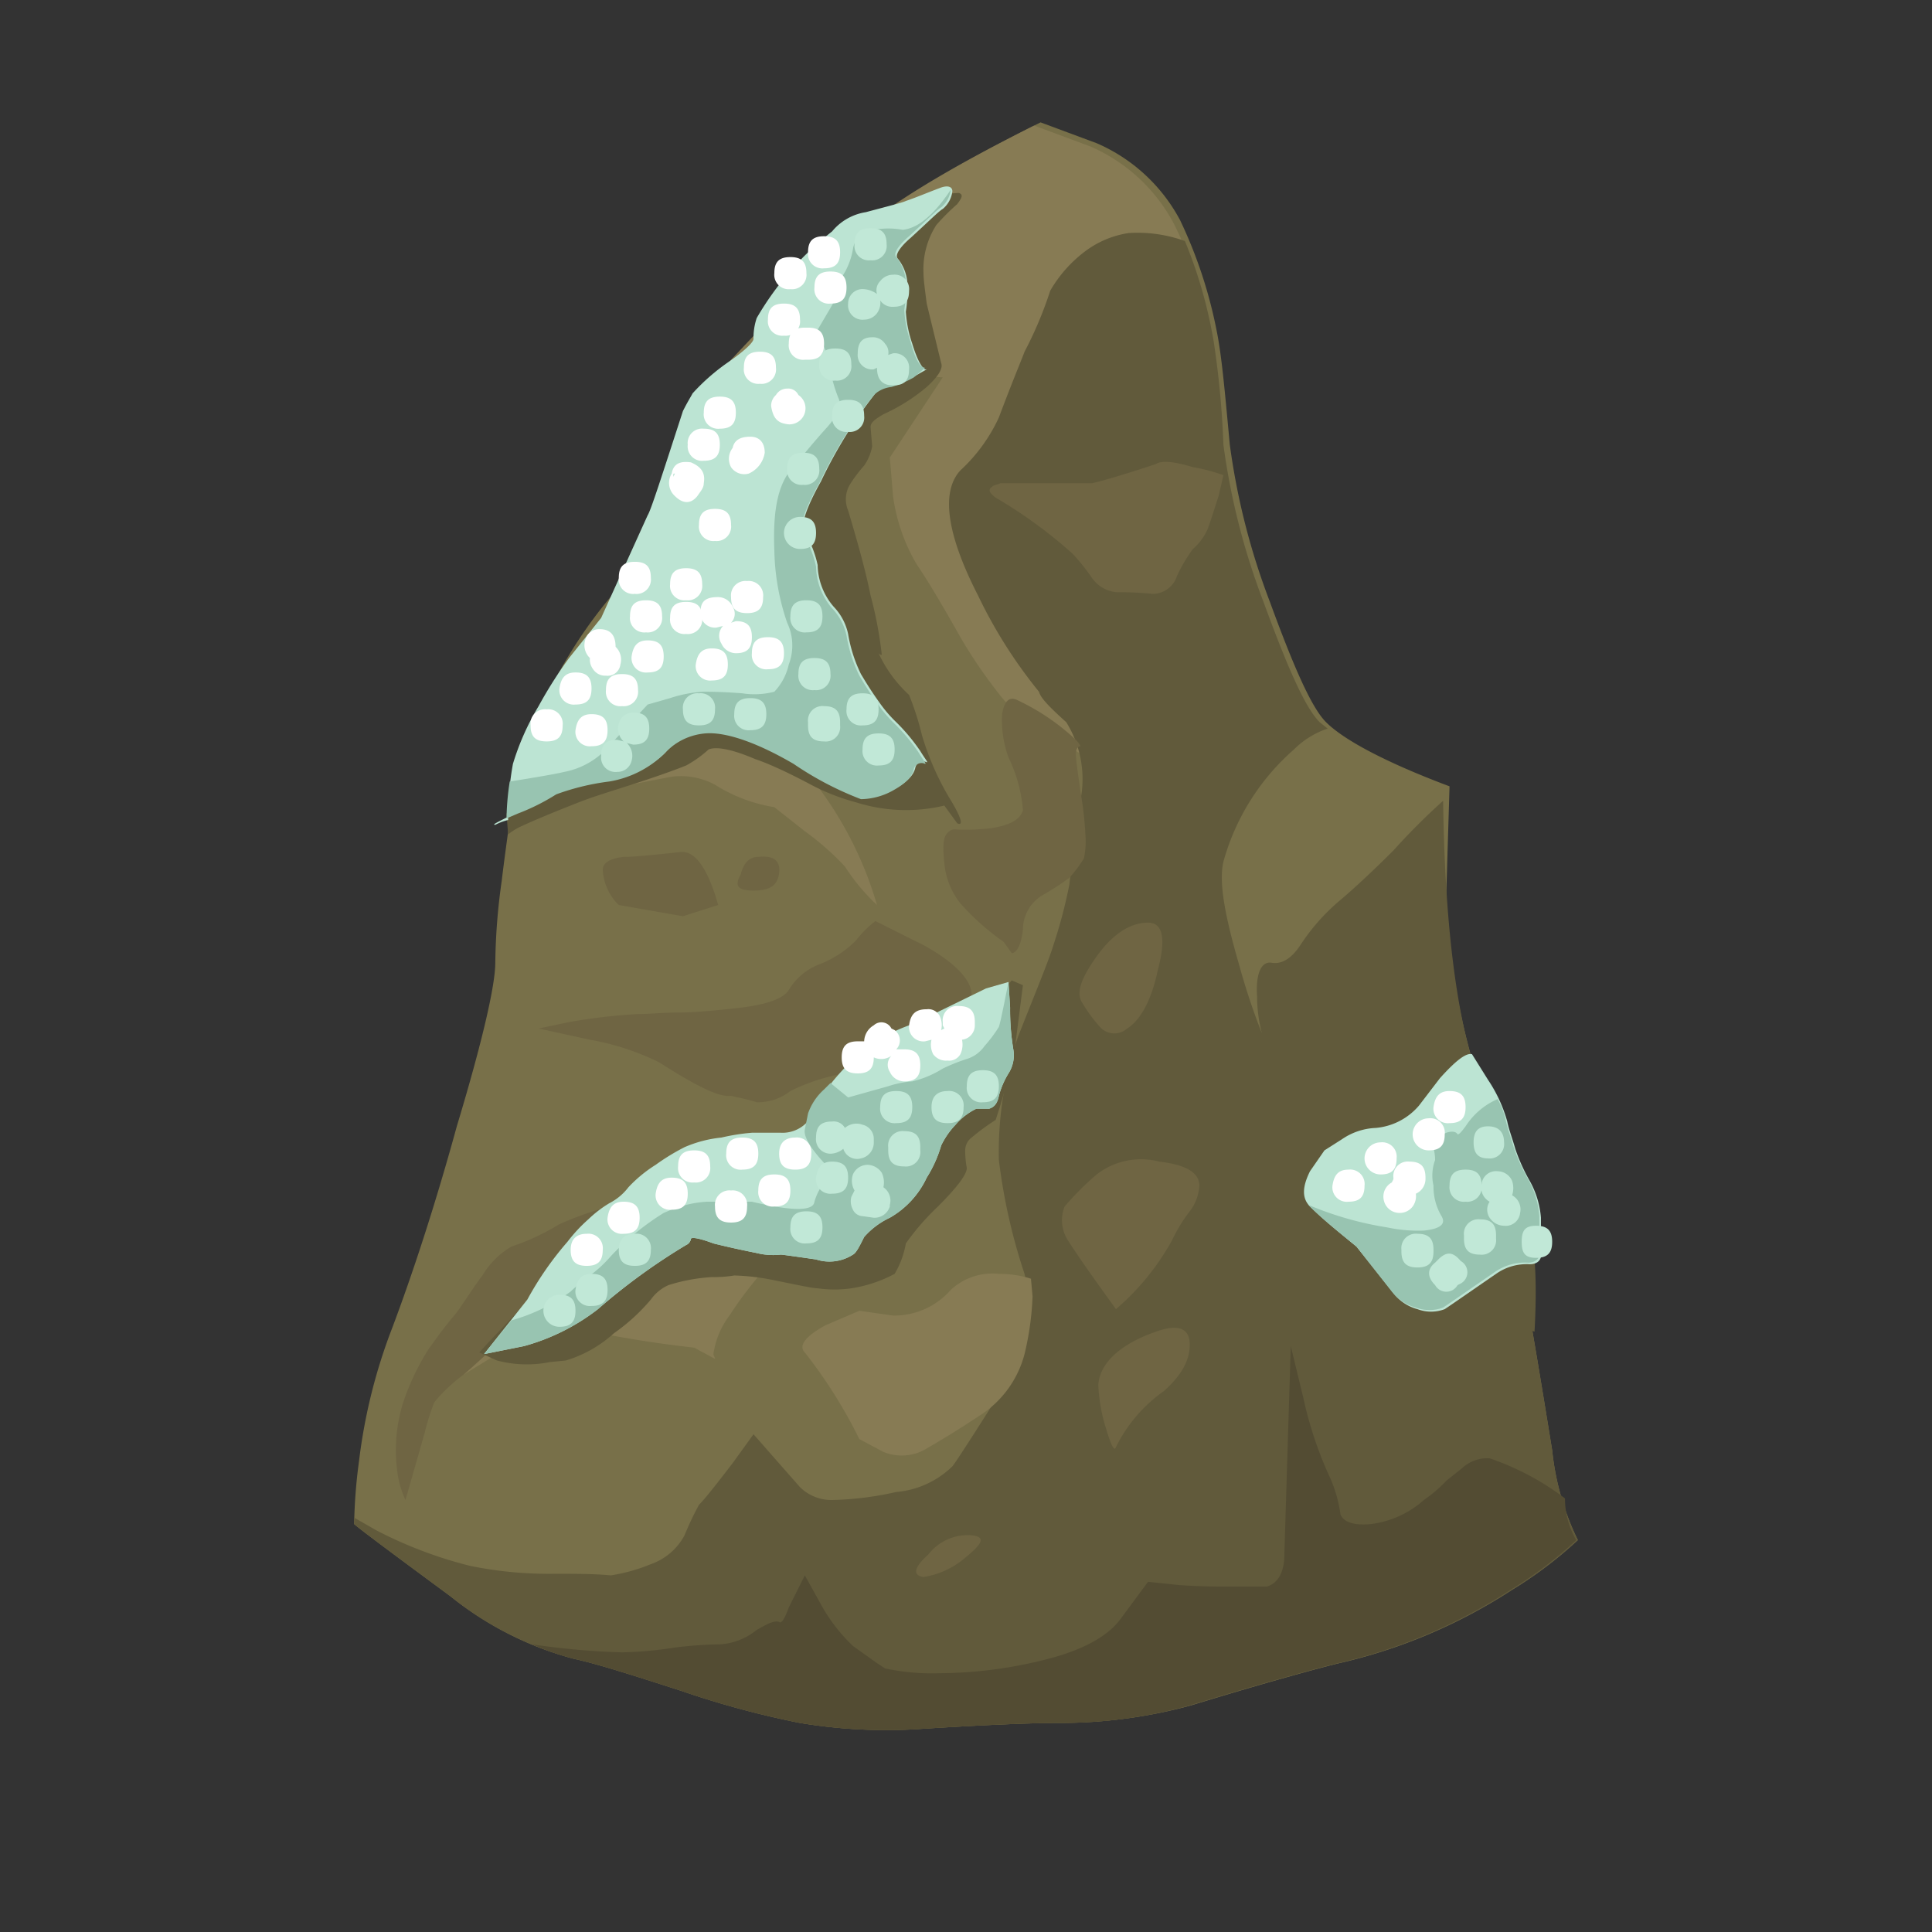 <svg id="bg_gli_mountain-peak-41" width="200" height="200" xmlns="http://www.w3.org/2000/svg" version="1.1" xmlns:xlink="http://www.w3.org/1999/xlink" xmlns:svgjs="http://svgjs.com/svgjs" class="bgs" preserveAspectRatio="xMidYMin slice"><rect width="100%" height="100%" fill="#333333" stroke="none"/><defs id="SvgjsDefs14478"/><rect id="rect_gli_mountain-peak-41" width="100%" height="100%" fill="none"/><svg id="th_gli_mountain-peak-41" preserveAspectRatio="xMidYMid meet" viewBox="11.47 -7.63 91.56 120.466" class="svg_thumb" data-uid="gli_mountain-peak-41" data-keyword="mountain-peak-41" data-coll="gli" data-complex="true" data-c="{&quot;787049&quot;:[&quot;gli_mountain-peak-41_l_0&quot;],&quot;877b54&quot;:[&quot;gli_mountain-peak-41_l_1&quot;,&quot;gli_mountain-peak-41_l_4&quot;],&quot;615a3b&quot;:[&quot;gli_mountain-peak-41_l_2&quot;,&quot;gli_mountain-peak-41_l_6&quot;],&quot;534c33&quot;:[&quot;gli_mountain-peak-41_l_3&quot;],&quot;6f6543&quot;:[&quot;gli_mountain-peak-41_l_5&quot;],&quot;bcd5e4&quot;:[&quot;gli_mountain-peak-41_l_7&quot;],&quot;98b4c4&quot;:[&quot;gli_mountain-peak-41_l_8&quot;],&quot;ffffff&quot;:[&quot;gli_mountain-peak-41_l_9&quot;,&quot;gli_mountain-peak-41_l_10&quot;,&quot;gli_mountain-peak-41_l_11&quot;,&quot;gli_mountain-peak-41_l_12&quot;,&quot;gli_mountain-peak-41_l_13&quot;,&quot;gli_mountain-peak-41_l_14&quot;],&quot;c1dae8&quot;:[&quot;gli_mountain-peak-41_l_15&quot;,&quot;gli_mountain-peak-41_l_16&quot;]}" data-colors="[&quot;#787049&quot;,&quot;#877b54&quot;,&quot;#615a3b&quot;,&quot;#534c33&quot;,&quot;#6f6543&quot;,&quot;#bcd5e4&quot;,&quot;#98b4c4&quot;,&quot;#ffffff&quot;,&quot;#c1dae8&quot;]" style="overflow: visible;"><path id="gli_mountain-peak-41_l_0" d="M87.2 48A42.4 42.4 0 0 0 89 59.1A94.6 94.6 0 0 1 91.9 71.7C92.5 74.8 93.1 78.5 93.8 82.8A16.6 16.6 0 0 0 95.4 88.4A25.6 25.6 0 0 1 91.3 91.5A33.4 33.4 0 0 1 80.4 96.1C79.2 96.4 76.2 97.2 71.3 98.7A31.1 31.1 0 0 1 62.9 99.8C61.6 99.8 58.6 99.9 54 100.2A32.7 32.7 0 0 1 46.9 99.8A56.4 56.4 0 0 1 39.5 97.8C36.4 96.8 34.2 96.1 32.8 95.8A20.7 20.7 0 0 1 25.1 91.9Q19.4 87.7 19.1 87.4A32.8 32.8 0 0 1 19.4 83.5A34.4 34.4 0 0 1 21.5 75.1C22.7 71.9 24.1 67.7 25.5 62.6C27.1 57.3 27.9 53.8 27.9 52.4A38.7 38.7 0 0 1 28.3 47.3C28.6 44.8 28.9 43 29 41.7A20.3 20.3 0 0 1 31.4 35.2A29.1 29.1 0 0 1 35 29.7C36.3 28.2 37.8 25.4 39.4 21.3L41.4 16.3L44.7 12.8C47.1 10.2 49.1 8.3 50.5 7C52.7 5 56.5 2.7 61.9 0L65.4 1.3A10.7 10.7 0 0 1 70.6 6.1A28.8 28.8 0 0 1 72.9 13.1C73.2 14.6 73.4 16.9 73.7 20.1A43.5 43.5 0 0 0 76.2 29.9C77.7 34 78.8 36.5 79.7 37.4C80.8 38.5 83.4 39.9 87.4 41.4Z " data-color-original="#787049" fill="#787049" class="grays"/><path id="gli_mountain-peak-41_l_1" d="M68.4 13.1A13.7 13.7 0 0 0 64.6 18.2A12.3 12.3 0 0 0 63.8 25.4C64.1 27 64.6 29.4 65.2 32.6C65.5 35.1 65.9 37.8 66.2 40.8A12.1 12.1 0 0 0 63.2 38.7A12.4 12.4 0 0 1 59.6 36A30.4 30.4 0 0 1 56.9 32.1Q55.1 28.9 54.2 27.6A11.4 11.4 0 0 1 52.7 23.3L52.5 20.9L55.8 15.9C52.7 15.7 50.5 15.5 49.1 15.5A6.8 6.8 0 0 0 45.9 16.4A18.5 18.5 0 0 0 41.7 19.5A7.6 7.6 0 0 1 39.2 21L41 16.5L44.3 13C46.7 10.4 48.7 8.5 50.1 7.2C52.3 5.2 56.1 2.9 61.5 0.2L65 1.5A10.7 10.7 0 0 1 70.2 6.3A20.9 20.9 0 0 1 71.9 10.9V10.8A19.2 19.2 0 0 0 68.4 13.1Z " data-color-original="#877b54" fill="#877b54" class="grays"/><path id="gli_mountain-peak-41_l_2" d="M83.9 45.4A41.5 41.5 0 0 1 87 42.3C87.1 49.8 87.8 55.4 89 59.1A114 114 0 0 1 91.9 71.7C92.5 74.8 93.1 78.5 93.8 82.8A16.6 16.6 0 0 0 95.4 88.4A25.6 25.6 0 0 1 91.3 91.5A33.4 33.4 0 0 1 80.4 96.1C79.2 96.4 76.2 97.2 71.3 98.7A31.1 31.1 0 0 1 62.9 99.8C61.6 99.8 58.6 99.9 54 100.2A32.7 32.7 0 0 1 46.9 99.8A56.4 56.4 0 0 1 39.5 97.8C36.4 96.8 34.2 96.1 32.8 95.8A20.7 20.7 0 0 1 25.1 91.9Q19.4 87.7 19.1 87.4V87L20.5 87.8A26.8 26.8 0 0 0 26.3 90A24.4 24.4 0 0 0 31.6 90.5C32.9 90.5 34.1 90.5 35.1 90.6A10.9 10.9 0 0 0 37.6 89.9A3.8 3.8 0 0 0 39.7 88.1A18.9 18.9 0 0 1 40.6 86.2C41 85.8 41.7 84.9 42.7 83.6L44 81.8L46.9 85.1A2.8 2.8 0 0 0 48.9 85.9A19.9 19.9 0 0 0 52.9 85.4A5.7 5.7 0 0 0 56.4 83.8Q56.6 83.6 59.7 78.7A9.2 9.2 0 0 0 60.9 71.8A36.1 36.1 0 0 1 59.3 64.7A22 22 0 0 1 60.5 57C61.6 54.2 62.4 52.3 62.7 51.3A30.7 30.7 0 0 0 63.7 47.5C63.7 47.3 64 45.5 64.4 42.2A6.7 6.7 0 0 0 63.5 37.4C62.5 36.5 61.9 35.9 61.8 35.5A30.1 30.1 0 0 1 58 29.5C56 25.6 55.7 23 56.9 21.7A10.4 10.4 0 0 0 59.3 18.4C60.2 16 60.8 14.6 60.9 14.3A23.9 23.9 0 0 0 62.5 10.5A8.2 8.2 0 0 1 64.6 8.1A6 6 0 0 1 67.4 6.9A8.7 8.7 0 0 1 70.9 7.4A29 29 0 0 1 72.7 13.7A55.8 55.8 0 0 1 73.3 20.1A43.5 43.5 0 0 0 75.8 29.9C77.3 34 78.4 36.5 79.3 37.4L79.8 37.8A5.4 5.4 0 0 0 77.7 39.1A14.4 14.4 0 0 0 73.3 46.1C73 47.4 73.4 49.5 74.3 52.6A41.3 41.3 0 0 0 75.7 56.8A9.1 9.1 0 0 1 75.4 54.5C75.3 53 75.7 52.3 76.3 52.4S77.5 52.2 78.1 51.3A12.8 12.8 0 0 1 80.7 48.4C81.4 47.8 82.5 46.8 83.9 45.4Z " data-color-original="#615a3b" fill="#615a3b" class="grays"/><path id="gli_mountain-peak-41_l_3" d="M95.3 88.4A25.6 25.6 0 0 1 91.2 91.5A33.4 33.4 0 0 1 80.3 96.1C79.1 96.4 76.1 97.2 71.2 98.7A29.8 29.8 0 0 1 62.9 99.8C61.6 99.8 58.6 99.9 54 100.2A32.7 32.7 0 0 1 46.9 99.8A56.4 56.4 0 0 1 39.5 97.8C36.4 96.8 34.2 96.1 32.8 95.8A16.1 16.1 0 0 1 30.2 94.9A47.5 47.5 0 0 0 35.8 95.4A24.8 24.8 0 0 0 39.1 95.1A24.6 24.6 0 0 1 41.9 94.9A4 4 0 0 0 44.2 94C44.9 93.6 45.3 93.4 45.6 93.5Q45.8 93.7 46.2 92.6L47.2 90.6L48.2 92.4A10.6 10.6 0 0 0 50.2 95L51.6 96L52.2 96.4A14 14 0 0 0 55.6 96.7A27.4 27.4 0 0 0 62 95.9C64.5 95.3 66.1 94.4 66.9 93.3L68.6 91L70.5 91.2C71.9 91.3 73 91.3 73.7 91.3H76C76.7 91.1 77.1 90.4 77.1 89.3L77.5 76.3L78.3 79.6A23.6 23.6 0 0 0 79.9 84.4A8.4 8.4 0 0 1 80.6 86.8C80.8 87.3 81.5 87.5 82.5 87.4A6.1 6.1 0 0 0 85.8 85.9A8.7 8.7 0 0 0 87.2 84.7L88.2 83.9A2.3 2.3 0 0 1 89.9 83.3A16.6 16.6 0 0 1 94.6 85.8A5.1 5.1 0 0 0 95.3 88.4Z " data-color-original="#534c33" fill="#534c33" class="grays"/><path id="gli_mountain-peak-41_l_4" d="M42.3 38.1L44.4 38.9A11 11 0 0 1 48 41.4A22.9 22.9 0 0 1 51.7 48.8A12.6 12.6 0 0 1 49.7 46.4A16.9 16.9 0 0 0 47.2 44.2L45.3 42.7A9.8 9.8 0 0 1 41.6 41.3A4.5 4.5 0 0 0 38.9 40.8C37.3 41.1 35.9 41.4 34.5 41.6A9.3 9.3 0 0 0 31 42.8A35 35 0 0 1 34.5 38.6C35.8 37.2 36.8 36.4 37.6 36.4A23.1 23.1 0 0 1 42.3 38.1ZM40.3 76.4C38.5 76.2 36.4 75.9 33.9 75.4A8.9 8.9 0 0 0 28.5 76.5L25.9 78.1L30.9 72.7L34.3 68.1A6.3 6.3 0 0 1 35.4 67.3A12 12 0 0 1 38.7 66A24.3 24.3 0 0 1 41.7 65.6A16.9 16.9 0 0 0 45.7 65Q48.3 64.4 48.7 63.5A4.2 4.2 0 0 1 49.7 62A5.3 5.3 0 0 1 53.6 61.2A2.7 2.7 0 0 1 55 62L53.9 64.1A10.9 10.9 0 0 1 49.6 67.7A10.7 10.7 0 0 0 46.1 69.8C45.9 70.1 45.8 70.3 45.9 70.4L44.8 71.4A23.7 23.7 0 0 0 42.5 74.4A5.2 5.2 0 0 0 41.5 76.8C41.5 76.9 41.6 77 41.6 77.1ZM61.3 72.1L61.4 73.2A18.1 18.1 0 0 1 60.9 76.8A6.5 6.5 0 0 1 58 80.7C57.1 81.3 56 82 54.6 82.8A3 3 0 0 1 52.1 82.9L50.6 82.1A30.7 30.7 0 0 0 47.2 76.7C46.8 76.3 47.2 75.7 48.5 75L50.6 74.1L52.7 74.4A4.7 4.7 0 0 0 56.3 72.8A3.8 3.8 0 0 1 59.3 71.8A6.5 6.5 0 0 1 61.3 72.1Z " data-color-original="#877b54" fill="#877b54" class="grays"/><path id="gli_mountain-peak-41_l_5" d="M35.6 48.8A3.3 3.3 0 0 1 34.6 46.6C34.6 46.2 35 45.9 35.9 45.8C36.5 45.8 37.6 45.7 39.4 45.5Q40.8 45.3 41.8 48.8L39.6 49.5ZM44.3 45.8C45.2 45.7 45.7 46 45.6 46.8S45 47.9 44 47.9S42.8 47.6 43.2 46.9C43.4 46.1 43.8 45.8 44.3 45.8ZM38.1 58.6A16 16 0 0 0 33.8 57.2L30.6 56.5L32.5 56.1A35.6 35.6 0 0 1 36.8 55.6C37.5 55.6 38.4 55.5 39.5 55.5C40.2 55.5 41.5 55.4 43.2 55.2S45.9 54.6 46.2 54.1A3.8 3.8 0 0 1 48.1 52.5A6.5 6.5 0 0 0 50.4 51A6.6 6.6 0 0 1 51.6 49.8L54.6 51.3C56.6 52.4 57.6 53.5 57.6 54.4S57.1 55.7 56 56.1A8.2 8.2 0 0 0 53 57.7A7.3 7.3 0 0 1 49.7 59.3A12 12 0 0 0 46.3 60.4A3.3 3.3 0 0 1 44.2 61.1C43.6 60.9 43 60.8 42.6 60.7C41.8 60.8 40.3 60 38.1 58.6ZM37.4 66.9C30.9 73.5 27 77.2 25.9 78.1A10.2 10.2 0 0 0 24.1 79.8A14.5 14.5 0 0 0 23.5 81.7L22.3 85.9A5.8 5.8 0 0 1 21.8 84.2A10 10 0 0 1 22.1 80A14.9 14.9 0 0 1 23.8 76.4C23.9 76.3 24.4 75.5 25.5 74.2C26.2 73.2 26.7 72.4 27.1 71.9A5.1 5.1 0 0 1 28.9 70.1A14.4 14.4 0 0 0 31.9 68.7A21.6 21.6 0 0 1 35 67.6C35.8 67.4 36.6 67.1 37.4 66.9ZM59.9 39.6A6.8 6.8 0 0 1 59.5 36.9Q59.7 35.7 60.4 36A14 14 0 0 1 64.1 38.5A1.7 1.7 0 0 1 64.4 38.9C64.2 38.9 64.1 39.1 64.1 39.4S64.2 40.4 64.4 41.8A21.2 21.2 0 0 1 64.7 44.5A4.9 4.9 0 0 1 64.6 45.9A8.7 8.7 0 0 1 63.7 47.1A16.9 16.9 0 0 1 62 48.2A2.5 2.5 0 0 0 60.8 50.3C60.7 51.3 60.4 51.8 60.1 51.8L59.6 51.1A15.5 15.5 0 0 1 56.9 48.7A4.7 4.7 0 0 1 55.9 46.2C55.8 45.2 55.8 44.6 56.1 44.3S56.5 44.1 56.9 44.1A13.4 13.4 0 0 0 58.9 44C60 43.8 60.6 43.5 60.8 42.9A9.1 9.1 0 0 0 59.9 39.6ZM68.6 49.9Q70 49.9 69.2 52.9C68.8 54.8 68.1 56 67.3 56.5A1.2 1.2 0 0 1 65.6 56.4A9.5 9.5 0 0 1 64.5 54.9C64.1 54.3 64.4 53.4 65.4 52S67.5 49.9 68.6 49.9ZM65.4 65.6A4.5 4.5 0 0 1 69.3 64.8C71 65 71.8 65.5 71.8 66.3A2.9 2.9 0 0 1 71.2 67.9A9.7 9.7 0 0 0 70.1 69.7A15.5 15.5 0 0 1 66.6 74C65.3 72.2 64.3 70.8 63.6 69.7A2.3 2.3 0 0 1 63.4 67.6A17.6 17.6 0 0 1 65.4 65.6ZM69.1 75.4C70.5 74.9 71.2 75.2 71.2 76.2S70.7 78.1 69.6 79.1A9.3 9.3 0 0 0 66.6 82.6C66.5 82.9 66.3 82.5 66 81.5A10.4 10.4 0 0 1 65.5 78.7C65.6 77.4 66.8 76.2 69.1 75.4ZM57.6 88.1C58.5 88.2 58.3 88.6 57.2 89.5A5.2 5.2 0 0 1 54.6 90.7C53.9 90.6 54 90.1 54.9 89.3A3.1 3.1 0 0 1 57.6 88.1ZM69.1 21.3C69.4 21.1 70.1 21.1 71.4 21.5A10.6 10.6 0 0 1 73.3 22L73 23.3C72.7 24.2 72.5 24.9 72.3 25.4A3.6 3.6 0 0 1 71.4 26.6A9.5 9.5 0 0 0 70.4 28.3A1.6 1.6 0 0 1 68.9 29.4A19.4 19.4 0 0 0 66.7 29.3A2.1 2.1 0 0 1 65.1 28.4A12.8 12.8 0 0 0 63.9 26.9A29.4 29.4 0 0 0 59.1 23.4C58.7 23.1 58.6 22.9 58.9 22.7C59 22.6 59.2 22.6 59.4 22.5H65.1C65.6 22.4 67 22 69.1 21.3Z " data-color-original="#6f6543" fill="#6f6543" class="grays"/><path id="gli_mountain-peak-41_l_6" d="M54.1 5.2A5.7 5.7 0 0 1 56.8 4.4C57.1 4.5 57 4.7 56.7 5.1A13.7 13.7 0 0 0 55.4 6.4A5.1 5.1 0 0 0 54.6 9.4C54.6 9.8 54.7 10.5 54.8 11.3L55.7 15Q55.9 15.5 54.8 16.5A11.5 11.5 0 0 1 52.1 18.2C51.6 18.5 51.3 18.7 51.3 19L51.4 20.2A3.1 3.1 0 0 1 50.9 21.4A8.7 8.7 0 0 0 50 22.6A1.8 1.8 0 0 0 49.9 24.2C50.5 26.2 51 28 51.3 29.5A25 25 0 0 1 52 33.2C51.9 33.2 51.9 33.2 51.8 33.1A8.2 8.2 0 0 0 53.7 35.7A17.8 17.8 0 0 1 54.5 38.2A17.1 17.1 0 0 0 56.2 42.1C57 43.4 57.1 43.9 56.7 43.7L55.9 42.6A10.3 10.3 0 0 1 50.4 42.4A13.4 13.4 0 0 1 47.4 41.2Q45.3 40.1 44.1 39.7C42.7 39.1 41.7 38.9 41.2 39.1A7.1 7.1 0 0 1 39.8 40.1C39.3 40.3 38.5 40.6 37.3 41C35.5 41.6 34.1 42 33.1 42.4Q30.8 43.3 29.5 43.9A3.8 3.8 0 0 0 28.7 44.4L28.6 43.1A59.1 59.1 0 0 0 33.1 36.1A17.4 17.4 0 0 1 36.1 33C38.2 31.1 39.6 29.8 40.2 29.1S41.6 26.4 42.6 23.2A28.1 28.1 0 0 1 45.6 15.9A34.8 34.8 0 0 0 48.1 11.6A15.2 15.2 0 0 1 50.3 8.2A10.6 10.6 0 0 1 54.1 5.2ZM34.3 69.9A26.7 26.7 0 0 1 37.7 68.3A22.9 22.9 0 0 1 44 67.2C46.2 67.1 47.7 66.5 48.5 65.3A24.2 24.2 0 0 1 50.5 62.5A11.1 11.1 0 0 0 53.1 60.1A18.2 18.2 0 0 1 55.9 57.3A22.5 22.5 0 0 0 60.1 53.5L60.8 53.8L60.3 57.7A39.3 39.3 0 0 1 59.1 62.2A14.3 14.3 0 0 0 57.6 63.3A1 1 0 0 0 57.2 64.1A5.9 5.9 0 0 0 57.3 65.2Q57.3 65.8 55.5 67.6A15.5 15.5 0 0 0 53.5 69.9A5.6 5.6 0 0 1 52.8 71.8A8.5 8.5 0 0 1 50.1 72.7A7.4 7.4 0 0 1 48 72.7C47.7 72.7 46.8 72.5 45.3 72.2A13.8 13.8 0 0 0 42.8 71.9A7.6 7.6 0 0 1 41.4 72A11.2 11.2 0 0 0 38.7 72.5A2.7 2.7 0 0 0 37.6 73.4A12 12 0 0 1 35.3 75.5A7.8 7.8 0 0 1 32.3 77.2L31.3 77.3A7.3 7.3 0 0 1 28 77.2L26.9 76.7C27.8 75.7 28.8 74.7 29.8 73.6A43.9 43.9 0 0 1 34.3 69.9ZM85.8 66.6A9 9 0 0 1 89.1 66.5C90.6 66.7 91.6 67.2 92 68.1C92.7 69.3 92.9 71.7 92.7 75.4A8.3 8.3 0 0 0 88.8 75.4A3.3 3.3 0 0 1 86.7 75.2C85.3 74.8 84.3 74.5 83.7 74.4C82.7 74.3 82.2 74.1 82.1 73.8L82.2 73.5A37.6 37.6 0 0 1 79.9 69.4L78.8 66.9L79.5 67.3C80 67.6 82.1 67.3 85.8 66.6Z " data-color-original="#615a3b" fill="#615a3b" class="grays"/><path id="gli_mountain-peak-41_l_7" d="M51 5.6C52.5 5.2 53.3 5 53.5 4.9C54.1 4.7 54.8 4.4 55.6 4.1C56.1 3.9 56.4 4 56.4 4.3A1.7 1.7 0 0 1 55.8 5.4C55.6 5.5 55 6.1 53.8 7.2C53.1 7.8 52.8 8.3 53 8.5A2.7 2.7 0 0 1 53.6 10.1A8.6 8.6 0 0 1 53.5 11.8A7.5 7.5 0 0 0 53.9 13.8C54.2 14.8 54.5 15.3 54.7 15.4H54.8L54.1 15.8A6.5 6.5 0 0 1 52.7 16.4A1.9 1.9 0 0 0 51.6 16.9A29 29 0 0 0 48.2 22.4C47.3 24 47 25 47.1 25.4A6.8 6.8 0 0 1 48 27.6A4.1 4.1 0 0 0 49 30.2A3.5 3.5 0 0 1 49.9 31.9A9 9 0 0 0 50.7 34.4C51 34.9 51.3 35.4 51.8 36.1A8.3 8.3 0 0 0 52.9 37.4A11.9 11.9 0 0 1 54.4 39.2C54.7 39.7 54.9 39.9 54.8 39.9A0.5 0.5 0 0 0 54.1 40.2C54 40.7 53.6 41.1 52.9 41.5A4.2 4.2 0 0 1 50.8 42.1A20.2 20.2 0 0 1 46.6 39.9C44.2 38.5 42.3 37.9 41.1 38A3.9 3.9 0 0 0 38.5 39.3A6.4 6.4 0 0 1 35.1 41A15 15 0 0 0 31.8 41.8A13.3 13.3 0 0 1 29.4 43C29.2 43.1 28.9 43.2 28.7 43.3V43.5A3.4 3.4 0 0 0 27.9 43.8C27.7 43.8 27.9 43.7 28.7 43.3A18.4 18.4 0 0 1 29 40A15.9 15.9 0 0 1 30.6 36.4A27.2 27.2 0 0 1 32.5 33.4L34.5 30.9L37.4 24.5C37.6 24.2 38.3 22 39.6 18C39.9 17.4 40.1 17.1 40.2 16.9A12.9 12.9 0 0 1 42.5 14.9C43.5 14.2 44 13.7 44 13.5A3.9 3.9 0 0 1 44.2 12.2A18.9 18.9 0 0 1 48.9 6.8A3.4 3.4 0 0 1 51 5.6ZM40.1 69.6A0.5 0.5 0 0 1 39.8 70A38.4 38.4 0 0 0 34.3 74A13.2 13.2 0 0 1 29.7 76.3L27.2 76.8L29.9 73.4A20 20 0 0 1 32.4 69.8A9.8 9.8 0 0 1 33.7 68.4A7.3 7.3 0 0 1 35 67.4A3.5 3.5 0 0 0 36.2 66.4A8.5 8.5 0 0 1 37.9 65A13.7 13.7 0 0 1 39.7 63.9A7.7 7.7 0 0 1 42 63.3A12.9 12.9 0 0 1 43.9 63H45.7A2.1 2.1 0 0 0 47.6 62A10.5 10.5 0 0 1 48.7 60.1A13.9 13.9 0 0 1 50.7 58A10.2 10.2 0 0 1 54 56.2L58.5 54L59.9 53.6L60 55.2A15.1 15.1 0 0 0 60.2 57.8A2.1 2.1 0 0 1 59.9 59.3A5.2 5.2 0 0 0 59.3 60.7C59.2 61.2 59 61.4 58.7 61.5H57.9A4 4 0 0 0 56.6 62.5A5 5 0 0 0 55.7 63.8A7.8 7.8 0 0 1 54.8 65.8A5.6 5.6 0 0 1 52.5 68.3A4.9 4.9 0 0 0 50.9 69.5C50.6 70.1 50.4 70.5 50.2 70.6A2.7 2.7 0 0 1 47.9 70.9C46.5 70.7 45.8 70.6 45.7 70.6A4.2 4.2 0 0 1 44.2 70.5Q42.7 70.2 41.5 69.9C40.7 69.6 40.2 69.5 40.1 69.6ZM88.8 58.1L89.8 59.7A9 9 0 0 1 91 62.3C91.1 62.8 91.3 63.3 91.5 64A11.3 11.3 0 0 0 92.4 66A5.6 5.6 0 0 1 93.1 68.3V70.4C93.2 70.9 92.9 71.2 92.4 71.2A3.3 3.3 0 0 0 90.3 71.8C88.7 72.9 87.7 73.6 87.1 74A2.4 2.4 0 0 1 85.4 74A2.8 2.8 0 0 1 83.9 73L81.6 70.1C80.5 69.2 79.5 68.4 78.7 67.6C78.2 67.1 78.2 66.4 78.7 65.4L79.6 64.1L80.7 63.4A4 4 0 0 1 82.8 62.7A4 4 0 0 0 85.5 61.3L86.8 59.6C87.7 58.6 88.4 58 88.8 58.1Z " data-color-original="#bcd5e4" fill="#bce4d3" class="cyans"/><path id="gli_mountain-peak-41_l_8" d="M51.1 6.8A4.8 4.8 0 0 1 53.3 6.7C54.3 6.6 55.3 5.7 56.3 4.2A1.7 1.7 0 0 1 55.7 5.3C55.5 5.4 54.9 6 53.7 7.1C53 7.7 52.7 8.2 52.9 8.4A2.7 2.7 0 0 1 53.5 10A8.6 8.6 0 0 1 53.4 11.7A7.5 7.5 0 0 0 53.8 13.7C54.1 14.8 54.4 15.3 54.7 15.3L54 15.9A6.5 6.5 0 0 1 52.6 16.5A1.9 1.9 0 0 0 51.5 17A29 29 0 0 0 48.1 22.5C47.2 24.1 46.9 25.1 47 25.5A6.8 6.8 0 0 1 47.9 27.7A4.1 4.1 0 0 0 48.9 30.3A3.5 3.5 0 0 1 49.8 32A9 9 0 0 0 50.6 34.5C50.9 35 51.2 35.5 51.7 36.2A8.3 8.3 0 0 0 52.8 37.5A11.9 11.9 0 0 1 54.3 39.3C54.6 39.8 54.8 40 54.7 40A0.5 0.5 0 0 0 54 40.3C53.9 40.8 53.5 41.2 52.8 41.6A4.2 4.2 0 0 1 50.7 42.2A20.2 20.2 0 0 1 46.5 40C44.1 38.6 42.2 38 41 38.1A3.9 3.9 0 0 0 38.4 39.4A6.4 6.4 0 0 1 35 41.1A15 15 0 0 0 31.7 41.9A13.3 13.3 0 0 1 29.3 43.1L28.6 43.4A16.4 16.4 0 0 1 28.8 41.1C30.7 40.8 31.8 40.6 32.2 40.5A4.9 4.9 0 0 0 34.7 39.2L37.4 36.3L38.8 35.9A8 8 0 0 1 40.9 35.5C41.2 35.5 42 35.5 43.3 35.6A4.9 4.9 0 0 0 45.3 35.5A3.6 3.6 0 0 0 46.2 33.8A3.3 3.3 0 0 0 46.1 31.2A14.6 14.6 0 0 1 45.3 26.7C45.2 24.3 45.5 22.7 46.3 21.7C46.9 21 47.6 20.1 48.6 19C49.3 18.2 49.5 17.6 49.3 17.2A9.1 9.1 0 0 1 48.8 15.5A4.8 4.8 0 0 0 48.4 14L47.9 13.1L48.9 11.4A1.6 1.6 0 0 0 49.1 10.6A2.1 2.1 0 0 1 49.6 9.5A4.4 4.4 0 0 0 50.2 7.9A1.4 1.4 0 0 1 51.1 6.8ZM40.1 69.6A0.5 0.5 0 0 1 39.8 70A38.4 38.4 0 0 0 34.3 74A13.2 13.2 0 0 1 29.7 76.3L27.2 76.8L28.9 74.7A11.4 11.4 0 0 0 32.6 72.9C32.9 72.6 33.3 72.3 33.8 71.9A7.7 7.7 0 0 0 35.1 70.7A16.3 16.3 0 0 1 38.4 68L39.1 67.7L39.8 67.5A6.9 6.9 0 0 1 41.1 67.3H43.9Q47.7 68.2 47.8 67.3A3.4 3.4 0 0 1 48.5 66L48.9 65.4C47.7 64.2 47.1 63.3 47.2 62.8L47.4 61.8A3.6 3.6 0 0 1 48.4 60.3L48.8 59.9L49.9 60.8L52.4 60.1A6.1 6.1 0 0 1 53.9 59.8A6.4 6.4 0 0 0 55.8 59A11.6 11.6 0 0 1 57.3 58.4A2.1 2.1 0 0 0 58.4 57.6A8.7 8.7 0 0 0 59.3 56.4C59.4 56.1 59.6 55.1 59.9 53.6L60 55.2A15.1 15.1 0 0 0 60.2 57.8A2.1 2.1 0 0 1 59.9 59.3A5.2 5.2 0 0 0 59.3 60.7C59.2 61.2 59 61.4 58.7 61.5H57.9A4 4 0 0 0 56.6 62.5A5 5 0 0 0 55.7 63.8A7.8 7.8 0 0 1 54.8 65.8A5.6 5.6 0 0 1 52.5 68.3A4.9 4.9 0 0 0 50.9 69.5C50.6 70.1 50.4 70.5 50.2 70.6A2.7 2.7 0 0 1 47.9 70.9C46.5 70.7 45.8 70.6 45.7 70.6A4.2 4.2 0 0 1 44.2 70.5Q42.7 70.2 41.5 69.9C40.7 69.6 40.2 69.5 40.1 69.6ZM87.9 63.1C88 63.1 88.1 63 88.4 62.6A4.5 4.5 0 0 1 90.4 60.9A5 5 0 0 1 90.9 62.2C91 62.7 91.2 63.2 91.4 63.9A11.3 11.3 0 0 0 92.3 65.9A5.6 5.6 0 0 1 93 68.2V70.3C93.1 70.8 92.8 71.1 92.3 71.1A3.3 3.3 0 0 0 90.2 71.7C88.6 72.8 87.6 73.5 87 73.9A2.4 2.4 0 0 1 85.3 73.9A2.8 2.8 0 0 1 83.8 72.9L81.6 70.1C80.5 69.2 79.5 68.4 78.7 67.6L78.6 67.5A20.9 20.9 0 0 0 83.5 68.9A9.3 9.3 0 0 0 85.8 69.1C86.8 69 87.2 68.7 86.9 68.2A3.6 3.6 0 0 1 86.4 66.3A2.8 2.8 0 0 1 86.5 64.7C86.5 64.3 86.4 64 86.4 63.8S86.7 63.2 87.2 63C87.5 62.9 87.8 62.9 87.9 63.1Z " data-color-original="#98b4c4" fill="#98c4b1" class="cyans"/><path id="gli_mountain-peak-41_l_9" d="M41.9 19.1A0.9 0.9 0 0 1 40.9 18.1C40.9 17.4 41.2 17.1 41.9 17.1S42.9 17.4 42.9 18.1S42.6 19.1 41.9 19.1ZM39 22V22.1L39.1 21.9C39 21.9 39 21.9 39 22ZM40.9 22.5C40.9 22.8 40.7 23 40.5 23.3C40.1 23.8 39.6 23.8 39.1 23.3A1.1 1.1 0 0 1 38.9 21.9C39 21.3 39.4 21.1 40.1 21.2C40.8 21.5 41 21.9 40.9 22.5ZM43.7 21.9A1 1 0 0 1 42.6 21.5A1.1 1.1 0 0 1 42.7 20.3C42.8 19.8 43.2 19.6 43.8 19.6S44.7 20 44.7 20.6A1.7 1.7 0 0 1 43.7 21.9ZM46.1 16.6A0.7 0.7 0 0 1 46.8 17A1 1 0 0 1 46 18.8C45.4 18.7 45.2 18.3 45.1 17.7A0.9 0.9 0 0 1 45.4 17A0.8 0.8 0 0 1 46.1 16.6ZM44.4 16.3A0.9 0.9 0 0 1 43.4 15.3C43.4 14.6 43.7 14.3 44.4 14.3S45.4 14.6 45.4 15.3A0.9 0.9 0 0 1 44.4 16.3ZM45.9 13.3A0.9 0.9 0 0 1 44.9 12.3C44.9 11.6 45.2 11.3 45.9 11.3S46.9 11.6 46.9 12.3A0.9 0.9 0 0 1 45.9 13.3Z " data-color-original="#ffffff" fill="#ffffff" class="whites"/><path id="gli_mountain-peak-41_l_10" d="M47.4 12.8C48.1 12.8 48.4 13.1 48.4 13.8S48.1 14.8 47.4 14.8H47.2A0.9 0.9 0 0 1 46.2 13.8C46.2 13.1 46.5 12.8 47.2 12.8ZM48.8 9.3C49.5 9.3 49.8 9.6 49.8 10.3S49.5 11.3 48.8 11.3A0.9 0.9 0 0 1 47.8 10.3C47.8 9.6 48.1 9.3 48.8 9.3ZM46.3 10.4A0.9 0.9 0 0 1 45.3 9.4C45.3 8.7 45.6 8.4 46.3 8.4S47.3 8.7 47.3 9.4A0.9 0.9 0 0 1 46.3 10.4ZM48.4 9.1A0.9 0.9 0 0 1 47.4 8.1C47.4 7.4 47.7 7.1 48.4 7.1S49.4 7.4 49.4 8.1S49.1 9.1 48.4 9.1ZM40.9 19.1C41.6 19.1 41.9 19.4 41.9 20.1S41.6 21.1 40.9 21.1A0.9 0.9 0 0 1 39.9 20.1A0.9 0.9 0 0 1 40.9 19.1ZM36.6 29.4A0.9 0.9 0 0 1 35.6 28.4C35.6 27.7 35.9 27.4 36.6 27.4S37.6 27.7 37.6 28.4A0.9 0.9 0 0 1 36.6 29.4ZM33.8 33.4A1.1 1.1 0 0 1 33.5 32.3A0.9 0.9 0 0 1 34.4 31.6C35.1 31.6 35.4 32 35.4 32.7A1.1 1.1 0 0 1 35.7 33.8A0.8 0.8 0 0 1 34.8 34.5A0.9 0.9 0 0 1 34 34.1A1 1 0 0 1 33.8 33.4ZM37.3 31.8A0.9 0.9 0 0 1 36.3 30.8C36.3 30.1 36.6 29.8 37.3 29.8S38.3 30.1 38.3 30.8A0.9 0.9 0 0 1 37.3 31.8ZM37.4 32.3C38.1 32.3 38.4 32.6 38.4 33.3S38.1 34.3 37.4 34.3A0.9 0.9 0 0 1 36.4 33.3C36.5 32.6 36.8 32.3 37.4 32.3ZM39.8 31.9A0.9 0.9 0 0 1 38.8 30.9C38.8 30.2 39.1 29.9 39.8 29.9S40.8 30.2 40.8 30.9A0.9 0.9 0 0 1 39.8 31.9ZM41.4 32.8C42.1 32.8 42.4 33.1 42.4 33.8S42.1 34.8 41.4 34.8A0.9 0.9 0 0 1 40.4 33.8C40.5 33.1 40.8 32.8 41.4 32.8Z " data-color-original="#ffffff" fill="#ffffff" class="whites"/><path id="gli_mountain-peak-41_l_11" d="M41.8 29.6A1 1 0 0 1 42.7 30.2A0.8 0.8 0 0 1 42.6 31.2L42.9 31.1C43.6 31.1 43.9 31.4 43.9 32.1S43.6 33.1 42.9 33.1A1 1 0 0 1 42 32.5A0.9 0.9 0 0 1 42.1 31.4L41.7 31.5A0.9 0.9 0 0 1 40.7 30.5C40.7 29.8 41.1 29.6 41.8 29.6ZM39.8 29.8A0.9 0.9 0 0 1 38.8 28.8C38.8 28.1 39.1 27.8 39.8 27.8S40.8 28.1 40.8 28.8A0.9 0.9 0 0 1 39.8 29.8ZM43.6 28.6A0.9 0.9 0 0 1 44.6 29.6C44.6 30.3 44.3 30.6 43.6 30.6S42.6 30.3 42.6 29.6A0.9 0.9 0 0 1 43.6 28.6ZM44.9 34.1A0.9 0.9 0 0 1 43.9 33.1C43.9 32.4 44.2 32.1 44.9 32.1S45.9 32.4 45.9 33.1S45.6 34.1 44.9 34.1ZM35.8 36.4A0.9 0.9 0 0 1 34.8 35.4C34.8 34.7 35.1 34.4 35.8 34.4S36.8 34.7 36.8 35.4A0.9 0.9 0 0 1 35.8 36.4ZM32.9 34.3C33.6 34.3 33.9 34.6 33.9 35.3S33.6 36.3 32.9 36.3A0.9 0.9 0 0 1 31.9 35.3C32 34.6 32.3 34.3 32.9 34.3ZM31.1 36.6A0.9 0.9 0 0 1 32.1 37.6C32.1 38.3 31.8 38.6 31.1 38.6S30.1 38.3 30.1 37.6A0.9 0.9 0 0 1 31.1 36.6ZM33.9 36.9C34.6 36.9 34.9 37.2 34.9 37.9S34.6 38.9 33.9 38.9A0.9 0.9 0 0 1 32.9 37.9C33 37.2 33.3 36.9 33.9 36.9ZM41.6 26.1A0.9 0.9 0 0 1 40.6 25.1C40.6 24.4 40.9 24.1 41.6 24.1S42.6 24.4 42.6 25.1A0.9 0.9 0 0 1 41.6 26.1ZM38.9 65.8C39.6 65.8 39.9 66.1 39.9 66.8S39.6 67.8 38.9 67.8A0.9 0.9 0 0 1 37.9 66.8C38 66.1 38.3 65.8 38.9 65.8Z " data-color-original="#ffffff" fill="#ffffff" class="whites"/><path id="gli_mountain-peak-41_l_12" d="M40.3 66.1A0.9 0.9 0 0 1 39.3 65.1C39.3 64.4 39.6 64.1 40.3 64.1S41.3 64.4 41.3 65.1A0.9 0.9 0 0 1 40.3 66.1ZM42.6 66.6A0.9 0.9 0 0 1 43.6 67.6C43.6 68.3 43.3 68.6 42.6 68.6S41.6 68.3 41.6 67.6A0.9 0.9 0 0 1 42.6 66.6ZM43.3 63.3C44 63.3 44.3 63.6 44.3 64.3S44 65.3 43.3 65.3A0.9 0.9 0 0 1 42.3 64.3C42.3 63.6 42.6 63.3 43.3 63.3ZM45.3 65.6C46 65.6 46.3 65.9 46.3 66.6S46 67.6 45.3 67.6A0.9 0.9 0 0 1 44.3 66.6C44.3 65.9 44.6 65.6 45.3 65.6ZM46.6 63.3A0.9 0.9 0 0 1 47.6 64.3C47.6 65 47.3 65.3 46.6 65.3S45.6 65 45.6 64.3S46 63.3 46.6 63.3ZM35.9 67.3C36.6 67.3 36.9 67.6 36.9 68.3S36.6 69.3 35.9 69.3A0.9 0.9 0 0 1 34.9 68.3C35 67.6 35.3 67.3 35.9 67.3ZM33.6 69.3A0.9 0.9 0 0 1 34.6 70.3C34.6 71 34.3 71.3 33.6 71.3S32.6 71 32.6 70.3S33 69.3 33.6 69.3ZM53.4 57.8C54.1 57.8 54.4 58.1 54.4 58.8S54.1 59.8 53.4 59.8A1 1 0 0 1 52.5 59.2A0.8 0.8 0 0 1 52.6 58.2A1.1 1.1 0 0 1 51.5 58.3C51.5 59 51.2 59.3 50.5 59.3S49.5 59 49.5 58.3S49.8 57.3 50.5 57.3H50.9A1.2 1.2 0 0 1 51.5 56.3A0.7 0.7 0 0 1 52.6 56.5L52.8 56.6A0.8 0.8 0 0 1 52.9 57.8ZM54.8 55.3A0.8 0.8 0 0 1 55.6 55.7A1.3 1.3 0 0 1 55.7 56.6L55.9 56.5L55.8 56.3V56.1A0.9 0.9 0 0 1 56.8 55.1C57.5 55.1 57.8 55.4 57.8 56.1V56.3A0.9 0.9 0 0 1 57 57.2A1.4 1.4 0 0 1 56.9 58.1A0.8 0.8 0 0 1 56.1 58.5A1 1 0 0 1 55.2 58.1A1.3 1.3 0 0 1 55.1 57.2L54.7 57.3A0.9 0.9 0 0 1 53.7 56.3C53.8 55.6 54.1 55.3 54.8 55.3ZM81.1 65.3A0.9 0.9 0 0 1 82.1 66.3C82.1 67 81.8 67.3 81.1 67.3A0.9 0.9 0 0 1 80.1 66.3C80.2 65.6 80.5 65.3 81.1 65.3ZM83.1 63.6A0.9 0.9 0 0 1 84.1 64.6C84.1 65.3 83.8 65.6 83.1 65.6A1 1 0 0 1 83.1 63.6Z " data-color-original="#ffffff" fill="#ffffff" class="whites"/><path id="gli_mountain-peak-41_l_13" d="M85.9 65.8V65.9A1 1 0 0 1 85.3 66.8A1.1 1.1 0 0 1 85.1 67.6A1 1 0 0 1 84.3 68A1 1 0 0 1 83.3 67.2A1 1 0 0 1 83.8 66.1L83.9 65.9V65.8A0.9 0.9 0 0 1 84.9 64.8C85.6 64.8 85.9 65.1 85.9 65.8ZM86.1 62.1A0.9 0.9 0 0 1 87.1 63.1C87.1 63.8 86.8 64.1 86.1 64.1A1 1 0 0 1 86.1 62.1Z " data-color-original="#ffffff" fill="#ffffff" class="whites"/><path id="gli_mountain-peak-41_l_14" d="M87.4 60.4C88.1 60.4 88.4 60.7 88.4 61.4S88.1 62.4 87.4 62.4A0.9 0.9 0 0 1 86.4 61.4C86.5 60.7 86.8 60.4 87.4 60.4Z " data-color-original="#ffffff" fill="#ffffff" class="whites"/><path id="gli_mountain-peak-41_l_15" d="M47.8 35.4A0.9 0.9 0 0 1 46.8 34.4C46.8 33.7 47.1 33.4 47.8 33.4S48.8 33.7 48.8 34.4A0.9 0.9 0 0 1 47.8 35.4ZM49.4 37.6A0.9 0.9 0 0 1 48.4 38.6C47.7 38.6 47.4 38.3 47.4 37.6V37.4A0.9 0.9 0 0 1 48.4 36.4C49.1 36.4 49.4 36.7 49.4 37.4ZM50.8 35.6C51.5 35.6 51.8 35.9 51.8 36.6S51.5 37.6 50.8 37.6A0.9 0.9 0 0 1 49.8 36.6C49.8 35.9 50.1 35.6 50.8 35.6ZM51.8 38.1C52.5 38.1 52.8 38.4 52.8 39.1S52.5 40.1 51.8 40.1A0.9 0.9 0 0 1 50.8 39.1C50.8 38.4 51.1 38.1 51.8 38.1ZM43.8 35.9C44.5 35.9 44.8 36.2 44.8 36.9S44.5 37.9 43.8 37.9A0.9 0.9 0 0 1 42.8 36.9C42.8 36.2 43.1 35.9 43.8 35.9ZM40.6 35.6A0.9 0.9 0 0 1 41.6 36.6C41.6 37.3 41.3 37.6 40.6 37.6S39.6 37.3 39.6 36.6A0.9 0.9 0 0 1 40.6 35.6ZM36.1 38.7A1.1 1.1 0 0 1 36.4 39.8A0.9 0.9 0 0 1 35.5 40.5A0.9 0.9 0 0 1 34.5 39.5C34.5 38.8 34.8 38.5 35.5 38.5L35.9 38.6A1.1 1.1 0 0 1 35.6 37.5A0.9 0.9 0 0 1 36.5 36.8C37.2 36.8 37.5 37.1 37.5 37.8S37.2 38.8 36.5 38.8ZM47.3 29.8C48 29.8 48.3 30.1 48.3 30.8S48 31.8 47.3 31.8A0.9 0.9 0 0 1 46.3 30.8C46.3 30.1 46.6 29.8 47.3 29.8ZM46.9 24.6C47.6 24.6 47.9 24.9 47.9 25.6S47.6 26.6 46.9 26.6A1 1 0 0 1 46.9 24.6ZM47.1 22.6A0.9 0.9 0 0 1 46.1 21.6C46.1 20.9 46.4 20.6 47.1 20.6S48.1 20.9 48.1 21.6A0.9 0.9 0 0 1 47.1 22.6ZM49.9 19.3A0.9 0.9 0 0 1 48.9 18.3C48.9 17.6 49.2 17.3 49.9 17.3S50.9 17.6 50.9 18.3A0.9 0.9 0 0 1 49.9 19.3ZM49.1 16.1A0.9 0.9 0 0 1 48.1 15.1C48.1 14.4 48.4 14.1 49.1 14.1S50.1 14.4 50.1 15.1A0.9 0.9 0 0 1 49.1 16.1ZM51.4 13.4A0.9 0.9 0 0 1 52.2 13.8A0.8 0.8 0 0 1 52.4 14.5L52.7 14.4A0.9 0.9 0 0 1 53.7 15.4C53.7 16.1 53.4 16.4 52.7 16.4S51.7 16 51.7 15.3L51.5 15.4A0.9 0.9 0 0 1 50.5 14.4C50.5 13.7 50.8 13.4 51.4 13.4ZM50.9 10.4A1.6 1.6 0 0 1 51.7 10.7A0.8 0.8 0 0 1 51.9 9.9A1 1 0 0 1 52.7 9.5A0.9 0.9 0 0 1 53.7 10.5C53.7 11.2 53.4 11.5 52.7 11.5A0.9 0.9 0 0 1 51.9 11.1A1.1 1.1 0 0 1 51.7 11.9A1 1 0 0 1 50.9 12.3A0.9 0.9 0 0 1 49.9 11.3A0.9 0.9 0 0 1 50.9 10.4ZM51.3 8.6A0.9 0.9 0 0 1 50.3 7.6C50.3 6.9 50.6 6.6 51.3 6.6S52.3 6.9 52.3 7.6A0.9 0.9 0 0 1 51.3 8.6ZM47.3 67.9C48 67.9 48.3 68.2 48.3 68.9S48 69.9 47.3 69.9A0.9 0.9 0 0 1 46.3 68.9C46.3 68.2 46.6 67.9 47.3 67.9ZM48.9 64.8C49.6 64.8 49.9 65.1 49.9 65.8S49.6 66.8 48.9 66.8A0.9 0.9 0 0 1 47.9 65.8C48 65.1 48.3 64.8 48.9 64.8ZM48.9 64.3A0.9 0.9 0 0 1 47.9 63.3C47.9 62.6 48.2 62.3 48.9 62.3A0.8 0.8 0 0 1 49.7 62.7A1.1 1.1 0 0 1 50.8 62.5A0.9 0.9 0 0 1 51.5 63.4V63.6A1 1 0 0 1 50.7 64.6A0.9 0.9 0 0 1 49.6 64A1.3 1.3 0 0 1 48.9 64.3ZM50.2 67.8A1.1 1.1 0 0 1 50.1 67L50.3 66.6A1.2 1.2 0 0 1 50.2 65.6A1 1 0 0 1 51.1 65A1.1 1.1 0 0 1 52 65.5A1.4 1.4 0 0 1 52.1 66.4A1 1 0 0 1 52.5 67.5V67.6A1 1 0 0 1 51.5 68.3L50.8 68.2A0.7 0.7 0 0 1 50.2 67.8ZM52.4 63.9A0.9 0.9 0 0 1 53.4 62.9C54.1 62.9 54.4 63.2 54.4 63.9V64.1A0.9 0.9 0 0 1 53.4 65.1C52.7 65.1 52.4 64.8 52.4 64.1ZM52.9 62.4A0.9 0.9 0 0 1 51.9 61.4C51.9 60.7 52.2 60.4 52.9 60.4S53.9 60.7 53.9 61.4S53.6 62.4 52.9 62.4ZM56.1 60.4A0.9 0.9 0 0 1 57.1 61.4C57.1 62.1 56.8 62.4 56.1 62.4S55.1 62.1 55.1 61.4S55.5 60.4 56.1 60.4ZM58.3 59.1C59 59.1 59.3 59.4 59.3 60.1S59 61.1 58.3 61.1A0.9 0.9 0 0 1 57.3 60.1C57.3 59.4 57.6 59.1 58.3 59.1ZM36.6 69.3A0.9 0.9 0 0 1 37.6 70.3C37.6 71 37.3 71.3 36.6 71.3S35.6 71 35.6 70.3S36 69.3 36.6 69.3ZM33.9 71.8C34.6 71.8 34.9 72.1 34.9 72.8S34.6 73.8 33.9 73.8A0.9 0.9 0 0 1 32.9 72.8C33 72.1 33.3 71.8 33.9 71.8ZM31.9 73.1C32.6 73.1 32.9 73.4 32.9 74.1S32.6 75.1 31.9 75.1A1 1 0 0 1 31.9 73.1ZM86.4 70.3V70.4C86.4 71.1 86.1 71.4 85.4 71.4S84.4 71.1 84.4 70.4V70.3A0.9 0.9 0 0 1 85.4 69.3C86.1 69.3 86.4 69.6 86.4 70.3ZM86.7 70.9C87.2 70.4 87.6 70.4 88.1 71A0.8 0.8 0 0 1 88.1 72.4L87.9 72.5A0.8 0.8 0 0 1 86.5 72.5C86 72 86 71.5 86.5 71.1ZM88.3 69.4A0.9 0.9 0 0 1 89.3 68.4C90 68.4 90.3 68.7 90.3 69.4V69.6A0.9 0.9 0 0 1 89.3 70.6C88.6 70.6 88.3 70.3 88.3 69.6ZM88.4 67.3A0.9 0.9 0 0 1 87.4 66.3C87.4 65.6 87.7 65.3 88.4 65.3S89.4 65.6 89.4 66.3A0.9 0.9 0 0 1 88.4 67.3Z " data-color-original="#c1dae8" fill="#c1e8d7" class="cyans"/><path id="gli_mountain-peak-41_l_16" d="M91.3 66.9A1 1 0 0 1 91.8 68A0.9 0.9 0 0 1 90.8 68.8A1.1 1.1 0 0 1 89.9 68.3A0.9 0.9 0 0 1 89.9 67.3A1 1 0 0 1 89.4 66.2A0.9 0.9 0 0 1 90.4 65.4A1 1 0 0 1 91.3 66A1.4 1.4 0 0 1 91.3 66.9ZM89.8 64.6C89.2 64.6 88.9 64.3 88.9 63.6S89.2 62.6 89.8 62.6S90.8 62.9 90.8 63.6A0.9 0.9 0 0 1 89.8 64.6ZM92.8 68.8C93.5 68.8 93.8 69.1 93.8 69.8S93.5 70.8 92.8 70.8S91.9 70.5 91.9 69.8S92.1 68.8 92.8 68.8Z " data-color-original="#c1dae8" fill="#c1e8d7" class="cyans"/></svg></svg>